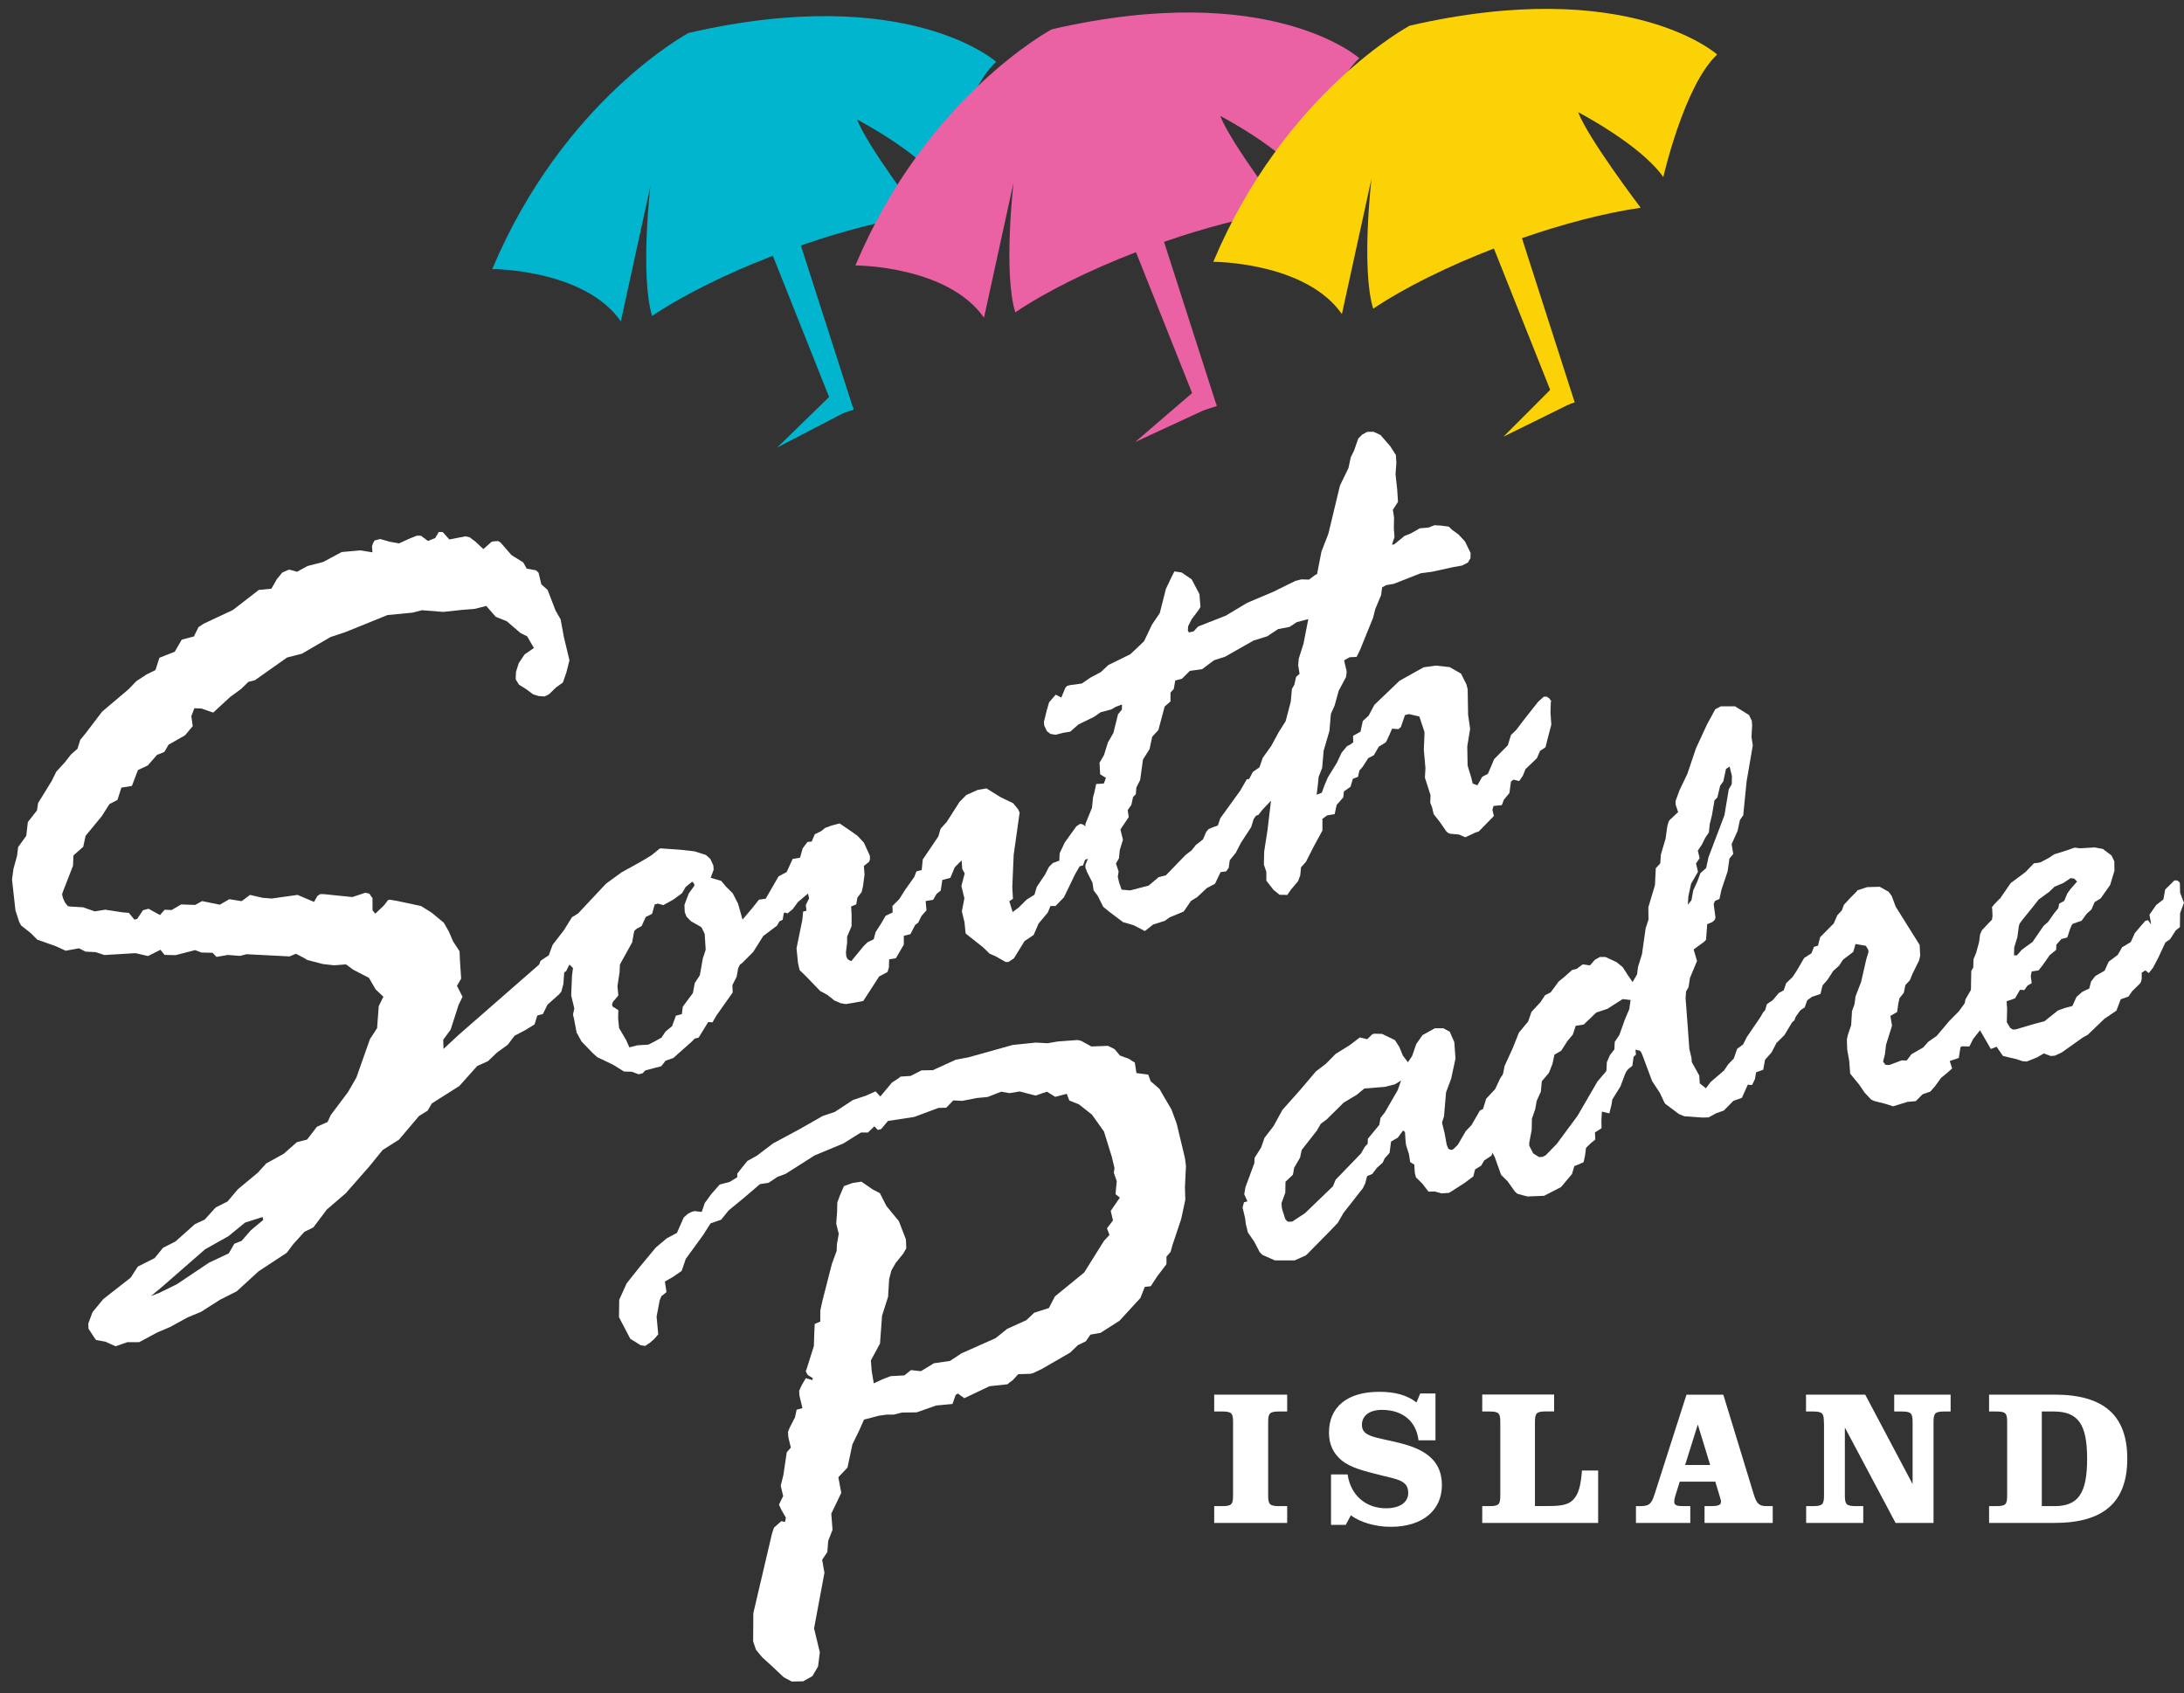 <svg xmlns="http://www.w3.org/2000/svg" width="178" height="138" fill="none"><rect width="100%" height="100%" fill="#333333" stroke="none"/><path fill="#00B5CD" d="M81.185 5.034s-7.22-6.466-25.064-2.349c0 0-10.197 5.437-16.002 19.244 0 0 7.505 0 10.481 4.26l2.407-11.016s-.85 7.348.142 10.578c2.539-1.708 6.07-3.45 9.838-4.906l5.172 12.987 1.415-.438-4.302-13.386c3.325-1.156 6.714-2.048 9.68-2.48 0 0-4.249-5.585-5.099-7.786 0 0 5.099 2.645 6.94 5.289 0 0 1.7-7.49 4.392-9.992v-.005Z"/><path fill="#EA62A4" d="M110.782 4.738s-7.22-6.466-25.064-2.349c0 0-10.196 5.437-16.002 19.245 0 0 7.505 0 10.482 4.26l2.407-11.016s-.85 7.347.142 10.577c2.539-1.708 6.07-3.449 9.838-4.905l5.172 12.986 1.414-.438-4.301-13.386c3.325-1.155 6.713-2.048 9.679-2.48 0 0-4.248-5.585-5.098-7.785 0 0 5.098 2.644 6.94 5.288 0 0 1.7-7.49 4.391-9.991v-.006Z"/><path fill="#FBD206" d="M139.953 4.442s-7.22-6.465-25.064-2.348c0 0-10.197 5.436-16.003 19.244 0 0 7.505 0 10.482 4.26l2.407-11.016s-.85 7.347.142 10.578c2.539-1.709 6.07-3.45 9.838-4.906l5.172 12.986 1.415-.443-4.302-13.386c3.325-1.155 6.713-2.048 9.68-2.48 0 0-4.249-5.585-5.099-7.786 0 0 5.099 2.645 6.941 5.29 0 0 1.699-7.49 4.391-9.993Z"/><path fill="#FBD206" d="m126.5 31.62-3.964 3.97 5.663-2.793-1.699-1.177Z"/><path fill="#EA62A4" d="m97.472 31.768-4.956 4.26 6.655-3.083-1.699-1.177Z"/><path fill="#00B5CD" d="m67.874 32.063-4.528 4.408 6.228-3.236-1.7-1.172Z"/><path fill="#fff" fill-rule="evenodd" d="m18.585 97.904-1.008.51-.892.985-.797.372-1.594 1.418-1.008.51-.686.843-1.367.69-.585.903-2.238 1.752-.871 1.062-.343.925.016.416.512.789.11.137.76.137.819.372.965-.334h.966l1.5-.805 1.023-.433 1.425-.782 1.098-.455 1.536-.98 1.367-.69 1.783-1.631 2.296-1.511.55-.728.891-.98.723-.356 1.098-1.457 1.536-1.32 1.9-2.162 1.119-1.374 1.33-.843 1.63-1.927.702-.433.343-.591 2.238-1.418 1.462-1.632.876-.394.723-.69.892-.651.55-.728.928-.493.702-.433.227-.728.454-.12.38-.767.929-.826.19-.22.169-.629.095-1.281.174-.964-.021-.076-.037-.159-.285-.175h-.322l-1.462.963-6.66 5.82-1.252 1.16-.02-.75.606-.826.644-2.01.322-.667-.454-.887.343-.591-.095-1.396-.037-.827-.132-.214-.38-.57-.358-.826-.417-.728-1.003-.827-.855-.53-1.953-.417-.586-.098-.153.038-.306.41-.723.69-.227-.273V73.19l-.116-.137-.132-.214-.343-.076-1.045.35-2.312-.235h-.322l-.21.137-.059.098-.227.394-1.346-.57-2.105.297-.74-.06-1.023-.236-.686.51-1.003-.16-.776.45-1.44-.296-.57.312-1.14-.039-.777.455-.57-.022-.38.432-.928-.514-.227.06-.227.06-.475.707-.227.06-.454-.553-.496-.039-1.425-.219-.855.137-.966-.334-1.06-.06-.17-.038-.227-.28-.169-.372-.074-.312.095-.274.797-2.047.037-.843.797-.707.19-.887 1.31-1.593.643-1.002.644-.334.322-1.002.855-.136.496-1.298.797-.372.76-.865.591-.236.343-.59 1.346-.767.628-.75-.116-.805.248-.652.57.022.966.334 1.388-1.281.892-.652.586-.569.533-.137 2.617-1.85 1.214-.312 2.333-1.358 1.193-.394 3.451-1.397 2.048-.197.76-.197 1.726.137 1.652-.175.95-.077.908-.235.776.887.891.356 1.12.963.548.274.55.947-.76.531-.476.706-.227.729-.02.591.131.214.132.218.57.356.586.433.438.137.49.038.36-.175.59-.57.55-.394.285-.826.248-.986-.454-1.889-.264-1.44-.417-.728-.644-1.675-.512-.454-.227-.948-.206-.197-.76-.137-.285-.509-.95-.591-.892-1.024-.095-.06-.095-.06-.395.021-.154.039-.665.591-.628-.591-.49-.372-.343-.077-1.31.257-.548-.607h-.322l-.285.492-.586.236-.586-.433h-.322l-.586.236-.87.394-.76-.137-.776-.22-.227.061-.227.06-.116.198-.095.273.037.493-1.008-.159-1.5.137-1.498.805-1.288.334-.855.47-.607-.175-.153.039-.438.197-.438.531-.454.788-1.024.099-2.105 1.631-2.391 1.123-.417.273-.38.767-.987.257-.57.986-1.251.492-.322 1.002-.723.356-.834.548-.644.668-2.143 1.812-1.345 1.768-.438.531-.227.729-.533.47-.491.63-.702.767-.38.766-1.103 1.79-.095.608-.74.942-.131 1.122-.665.925-.08.69-.3 1.084-.116.865.28 2.519.3.925.153.295.797.63.528.531 1.499.531.813.373 1.082-.198.549.274.818.038.702.236 2.543-.153 1.024.235 1.008-.51.338.417.892.022 1.594-.41.533.196.892.022.322.334.929-.159.987.077.533-.137 3.51.18.511-.218.644.334.285.175 1.288.334.913.099.95-.077.586.433 1.288.667.549.948.628.59-.38.767-.132 1.79-.586.904-1.103 3.126-.681 1.183-1.404 1.867-.264.57-.87.393-.798 1.04-.833.214-1.067.942-1.425.788-.701.767-1.61 1.335-.818.964.01.016Zm-6.28 7.731 1.008-.843 3.399-2.967 1.916-1.079 1.345-1.1 1.425-.455.058.236-1.008.843-.76.865-.59.235-.455.788-1.594.745-2.638 1.768-1.441.707-.665.257Z" clip-rule="evenodd"/><path fill="#fff" fill-rule="evenodd" d="m43.56 79.881.042.17.216.421.175.729.079.098.079.099.28-.017.311-.137.285-.487.174-.7.312.098.137-.154.079-.613.406-.224.27-.548.295.28-.08.613-.068 1.62.254 1.063-.106.503.08.334.216 1.133.406.729.918.952.364.323 1.294.619.876.547.633.017.565.208.322-.082.227-.236.649-.17.644-.17.353-.448.634-.224.564-.504.945-.838.227-.235.322-.082.781-1.27.348.027.322-.559 1.283-1.817.042-.072-.026-.585.348-.685.121-.684.46-.953.052-.251-.095-.866-.148-.613.164-.514-.053-.701-.39-1.385-.433-.838-.528-.52-.406-.487-.86-.252.242-.657-.026-.35-.243-.532-.364-.323-.929-.295-1.119-.126-1.63-.115-.106.027-.623.515-.496.306-.554.323-1.415.783-1.266.92-2.28 2.431-.496.306-.66 1.063-.918 1.188-.312.854-.59.388-.096.083-.295.909-.19.645.005-.005Zm6.834 2.447-.47-.295-.041-.17.068-.197.444-.531-.07-.756.175-1.171.026-.603.998-1.8.121-.685.053-.252.19-.17.407-.224.337-.74.512-.251.217-.767.269-.07.432.125.808-.449.633-.46.095-.082.285-.487.528-.433.148.143.042.17-.47.656-.348.926.026.586.148.377.375.378.797.449.08.099.226.476.08 1.286-.233.712-.243 1.369-.417.64-.148.81-.823 1.107-.08.613-.485.126-.311.854-.528.432-.337.504-.607.334-.46.235-.902.055-.591.153-.053.017-.259-.586-.485-.827-.095-.153-.08-.81.017-.657v-.006Z" clip-rule="evenodd"/><path fill="#fff" d="m59.34 78.458.85.197.259-.126.939-.942.818-1.297 1.124-.849.2-.35.26-.126.094-.559.106-.027.19.071.427-.35.433-.586.813-.685.09.39-.27.547.059.46-.275.07-.063.674-.475 2.316.121 1.215.132.564.528.515 1.145 1.188.591.323.565.449.512.224.417.072.607-.099.823-.153 1.293-1.999.66-.35.042-.071.095-.318.016-.657.549-.087.285-.487.364-.63v-.712l.538-.137.391-.755.243-.18.269-.548.406-.46-.068-.756.607-.098.285-.488.337-.268.132-.865.65-.17.364-.865.554-.558.053.7.2.362-.269 1.024.243 1.002-.206 1.062.216.898.08.81.015.055.01.055 1.415 1.122.528.514.512.225.792.449h.232l.443-.296.866-1.407.739-.493.406-.936.755-.903.216-.531.401.01.692-.711.918-1.9.364-.63.27-.07.173-.46.47-.181.328-.8.226-.235-.269-.881-.322-.154-.19-.306-.28-.225-.205-.126-.174-.016-.296.197-.945 1.314-.417.882-.026.602-.528.191-.322.323-.311.614-.676 1.007-.19.64-.644.406-.649.646-.485.361-.27-.881.296-.197-.053-.937.111-2.639.486-3.454-.122-.263-.4-.493-1.04-.504-.94-.585-.206-.126-.712.126-.93.416-.553.564-1.04 1.631-.496.548-.19.64-1.267 1.873-.084.854-.428.11-.18.46-.728 1.023-.496.783-.554.553.016.536-.57.263-.322.559-.501.783-.148.574-.512.252-.322.318-.929 1.133-.042.071-.121-.027-.201-.126-.11-.214-.027-.35.095-.794v-.476l.258-.602.106-.263v-.953l-.037-.64.417-.17.095-.559.348-.448.111-.499.121-.925-.052-.7.427-.346.069-.197-.01-.295-.486-1.063-.539-.574-.554-.39-.886-.601-.111.027-.539.142-.522.192-.338.268-.512.252-.258.597-.338.027-.39.52-.217.767-.602.098-.49 1.073-.66.35-1.045 1.819-.554.082-.528.668-2.154 2.545.08.81.09 1.107Z"/><path fill="#fff" d="m86.046 56.618-.539.613-.19.646-.232.948.016.295.227.477.285.219.417.07.644-.164.554-.087.66-.586 1.282-.624.538-.378.86-.224.354-.208.523-.197-.01.421-.312.372-.38 1.528-.443.766-.322 1.035-.365.63.053.936.47.296-.174.46-.623.038-.132.63-.121.448-.085.855-.216.53-.322.794-.01.657-.122.45-.058.251.137.794.27.646-.217.531v.236l.148.377.427.838.095.63.338.449.338.684.105.208.502.41 1.113.838.866.252.913.476.675-.53.956-.307.39-.28 1.146-.476.596-.865.496-.306.797-.74.66-.35.459-.953.443-.054.217-.29.084-.62.486-.596.427-.827.839-1.286.19-.64.47-.658.164-.279.079-.378-.132-.558.01-.657-.01-.06-.174-.247-.623-.438-.28.017-.058.01-.522.91-1.636 2.266-.201.586-.523.197-.258.12-.174.225-.259.602-.58.45-.349.442-.485.367-1.605 1.66-.591.153-.813.684-.754.197-.755.197-.697-.06-.206-.597-.09-.394-.015-.055.068-.432-.216-.657.243-.422.068-.668.259-.843-.206-.838.676-1.007-.08-.57.296-.432.137-.63.227-.24.043-.542.31-.614.228-1.664.538-.854.216-1.008.502-.541.512-1.917.475-.416v-.717l.269-.307.121-.684.539-.137.649-.646.997-.137.972-.728.902-.29 2.317-1.314 1.119-.35.886-.586.935-.18.591-.39 1.293-.334.876-.646.58-.449.486.115.053-.016.459-.236 1.362-.29 2.185-1.16.601-.099 2.201-.865.94-.126 1.688-.372.713-.126.053-.017.459-.235.2-.35.016-.422-.459-.947-.538-.575-.486-.35-.295-.28-.591-.082-.581-.033-.47.187-.728.065-.755.433-.475.18-.86.701-1.135.055-2.301 1.133-.38.093-.269.072-.47-.055-.554.558-1.335.64-.486.368-.633-.017-.486.126-1.789.882-2.132.903L99.9 50.18l-2.249.881-.364.394-.38.093-.095-.153.027-.361.274-.548.607-.81.121-.208-.084-1.046-.633-1.204-.818-.559-.591-.087-.275.547-.417.882-.501 1.97-.634.937-.644 1.352-.422.405-.696.657-1.795.882-.607.57-.86.46-.691.475-.945.126-.053.017-.211.055-.137.153-.327.794-.454-.236Z"/><path fill="#fff" d="m102.65 62.537-.539.377-.475.898-.095 1.035.111.92.243.53.269.17h.227l.164-.043.348-.444.686-.717-.095.8-.19 1.593-.269 1.735-.027 1.073.201.603v.711l.581.745.496.405.633.01.296-.432.58-.684.174-.46.069-.673.406-.46.623-1.227.713-1.313v-.953l.39-.28.607-.098.164-.755.538-.614.053-.487.538-.378.19-.646.422-.164.106-.504.269-.306.459-.712.459-.24.401-.696.502-.307.095-.087.227-.477.258-.596.523.038.19-.164.338-.98.322-.083.849.198.217.656.2.603v.235l-.053 1.205.132 1.505-.042.783.459 1.43-.026.601.148.378.132.559.501.64.523.756.147.137.19.07.702.061.512.224.876-.405.217-.06 1.24-1.27-.121-.504.095-.317.67-.06.179-.46.444-.532.121-.92.095-.087.148-.093.068.038.365.088.295-.433.217-.536.928-.892.259-.597.443-.296.175-.7.3-1.145-.068-.99.026-.839.042-.07-.174-.253-.206-.126h-.227l-.095.083-.374.334-1.056 1.34-.739.965-.417.405-.258.837-1.109 1.123-.512 1.199-.459.24-.401.696-.38-.137-.121-.504-.254-.826-.042-.17-.026-1.539.232-1.423-.164-1.144-.036-2.07-.095-.394-.444-.892-.929-.532-1.119-.125-.997.137-1.969 1.1-2.047 1.96-.475.892-.47.422-.19.876-.607.34.016.53-.243.181-.259.126-.443.531-.38.81-.739 1.2-.259.602-.242.657-.417.164.095-.794.068-.668.285-.728.122-1.402.469-1.604.122-1.396.301-.673.337-1.216.592-1.106.042-.306.01-.181-.174-.728-.026-.11.042-.07.401-.225.57-.028.269-.542 1.077-2.655.174-.7.475-1.134.164-1.227.417-.645.016-1.37.496-1.494-.053-.7.016-.893-.095-.63.417-.646-.064-.99-.137-1.27.069-.91-.037-.64-.459-.718-.797-.92-.576-.267-.512.01-.406.225-.322.323-.338.98-.269.542-.19.881-.691 1.424-.945 3.93-.565 1.452-1.462 7.506-.39 1.232-.042.542.11.684-.285.252-.137.63-.2.35-.095 1.035-.417 1.593-.581.92-.596 1.105-.686.953-.269.778ZM55.17 100.489l-.828.438-.892.75-1.33 1.604-1.045 1.314-.607 1.341-.02 1.418.923 1.763.844.526.37.054.37-.246.358-.312.333-.383-.132-1.451.253-1.331.137-.328.417-.334-.132-.86.692-.399.675-.471.338-.98 1.398-1.922.623-.974.86-.296.608-.755 1.314-1.08 1.245-1.067.692-.104.739-.487.66-.246 2.358-1.5 2.344-.975 1.43-.892h.575l.523-.504.285.296.269-.072.554-.662 2.143-.329 1.968-.733.639-.017.575-.596.723.038 1.167-.23.907-.088 1.114-.432.67.12.829-.137 1.293.334.929-.317.675.421.94-.246.206.542.786.318 1.061.837.982 1.38.638 2.064.217.909-.053.383.237.684-.1 1.063.354.279-.745 1.084.185.772-.49.646.205.542-.454.487-1.604 2.568-2.39 1.954-.492.947-1.198.384-.638.607-1.552.701-.96.767-2.782 1.237-.924.613-1.314.192-1.06.646-.813-.088-.539.433-1.06.055-.132.032-.592.23-.707.329-.169-.997-.068-.87.744-1.38.169-2.272.49-1.538.085-1.435.185-.711.353-.614.607-.75.254-.438-.032-.733-.575-1.484-1.008-1.226-.539-1.052-.57-.295-.944-.646-.069.016-.623.088-.723.263-.322.75-.216.575-.021.82-.069.91.206.837-.153.86-.016.525-.39 1.062-.776 3.023-.17.788v.892l-.453.192-.037.75-.032 1.046-.612 1.943-.047.088.015.066.138.262.417.263-.032.159-.538-.159-.354.613-.185.417.016.366.248 1.052-.47.12-.137.63-.438.854-.132.334.032.438.2.837-.332.384-.275 1.85-.216.876.2.838-.337.684.016.066.153.334.37.646.015.071-.069.312-.3-.066-.592.52-.168.493-1.52 6.482-.016 2.305.232.679.507.614.823.75.929.876.654.35.93-.016.754-.422.46-.783.147-1.155-.47-1.955.845-4.527-.185-1.068.422-.624.069-.909.353-.909-.1-1.314.813-1.692-.238-1.275.745-.789.4-1.883.576-1.188.37-.838.875-.23.338-.087.623-.088h.575l.676-.17 1.208-.016 1.584-.558 1.335-.126.253-.729.185-.125.523.383 2.053-.975 1.467-.158.116-.105.306-.224.454-.493.992-.033.206-.049.707-.334 2.322-1.341.639-.613.644-.312.37-.542.823-.143 1.551-.991 1.705-1.856.354-.903.49-.055.523-.805.707-.925.048-.088v-.591l.337-.389.153-.558.708-2.113.337-1.572-.031-1.029.084-1.73-.084-.646-.67-2.798-.423-1.155-.607-1.03-.369-.645-.723-.63-.2-.542-.961-.126-.132-.854-.507-.317-.707-.258-.406-.492-.17-.104-.4-.192-1.352.05-.823-.455-.3-.071-1.621.12-.823.142-.945-.054-1.884.191-3.626 1.013-1.024.192-1.874.854-.923.016-.892.455-.776.049-.069.022-.116.104-.559.367-.945 1.133-.385-.421-.776.35-1.06.35-1.484.975-.992.334-1.89 1.078-2.153 1.156-1.335 1.012-.755.416-.39.477-.438.558v.296l-.623.383-.538.137-.069.022-.2.05-.676.766-.538.733-.254.734-.59-.066-.201.05-.322.158-.354.312-.554 1.26Z"/><path fill="#fff" fill-rule="evenodd" d="m101.393 97.97-.121.45.201.837.068.52.164.673.522.756.433.837.227.236 1.024.449h1.604l.929-.416 1.89-1.916.686-.712.485-.838 1.578-2.01.19-.404.148-.575.417-.17.391-.514.469-.417.148-.334.407-.46.121-.92.554-.322.433-.586.148.137.042.64.042.406.016.054.227.712.095.63.338.208.037.646.026.11.069.278.527.52.496.647.512-.011.555.153.617-.044 1.24-.794.729-.542.147-.575.497-.306.242-.422.591-.389.38-1.045.444-.296.834-1.522.295-.432-.01-1.008.216-1.007-.011-.767-.311-.575-.348-.268h-.232l-.201.11-.338.503-.417.882-.728.783-.259.837-.253.126-.686 1.188-.459.477-.649 1.117-.322.323-.148.098-.174-.016-.138-.082-.131-.323-.164-.91-.216-.892.163-.514.164-1.944.417-1.117.353-1.637-.095-1.341-.374-.854-.523-.28h-.686l-1.008.559-.512.728-.338.98-.338.504-.417-.548-.285-.7-.364-.559-1.039-.504-.634-.016-.163.044-.417.405-.607-.142-.824.63-1.145.711-.781.794-.823.63-1.293 1.522-1.441 1.62-.718 1.314-.744.964-.269.782-.539.855-.015.421-.729 1.971-.095.559.259.585-.269.072-.006-.017Zm10.091-5.168-.015.421-.227.236-.322.558-2.064 2.136-.216.53-2.28 2.196-1.04.684-.285.011-.121-.027-.164-.197-.227-.712-.053-.224-.026-.35.311-.855.016-.892.607-.575.095-.559.486-.837.137-.63 1.23-1.566.322-.558.485-.361 1.388-1.37 1.05-.629.528-.432.095-.082 1.684-.137.433-.11.38-.098.496-.307-.269.783-.365.63-.686 1.188-.353.449-.095.558-.929 1.133-.006-.005Z" clip-rule="evenodd"/><path fill="#fff" fill-rule="evenodd" d="m121.591 93.338.027.586.2.361.523 1.468.528.52.607.854.216.18.797.209 1.362-.055 1.377-.712.892-1.062.19-.64.728-.307.043-.071.105-.504.079-.613.417-.405.338-.269-.026-.585.496-.307.042-.071-.016-.531.042-.783.607.142.174-.7.069-.433.66-1.062.348-.925.111-.263.174-.225.338-.268.105-.74.19-.169-.042-.405.364.082.079.099.106.208.808 2.168.633.963.348.74.095.153 1.119.838.443.18 1.457.099.512-.011.607-.334.633-.225.781-.794.687-.235.485-1.078.348.027.233-.477.095-.558.58-.208.148-.81.538-.613.391-.756.649-.64.765-1.276.861-1.216-.391-1.013-.343 1.26-.026-.11-.433-1.078.016-.657v-.225l-.037.285-.391.526-1.446.974-.148.504-1.483 2.168-.311.613-.486.361-.269.783-.459.477-.338.503-1.092.936-.391.515-.496-.405-.042-.64-.607-1.09-.027-.35-.174-.729-.121-1.691-.185-2.448.042-.542.201-.35.111-.74.58-1.395-.279-.936.876-.641.137-.153.095-1.27.417-.17.19-.17.068-.197-.147-1.09.105-.268.364-.153.164-.756.501-1.494.148-1.046.312-.378-.132-.8.485-1.078.19-.881.296-.433-.016-.054.269-2.683.501-2.918-.105-.685.053-.963-.027-.35-.227-.477-1.145-.712h-1.145l-.459.236-.676 1.243-.902 1.954-.702 2.08-.65 1.358-.311.854.011.296.2.602-.702.657-.079.143-.095.323-.148 1.045-.38 1.287-.052.728-.365.389-.068 1.385-.539 1.801.011 1.008-.232.711-.296 2.097-.322 1.035-.079.613-.364.63-.348-.504-.46-.712-.496-.405-.902-.421h-.459l-.407.224-.406.46-.591-.082-.486.361-.38.099-.659.586-.433.35-.649.882-.46.235-.38.575-.728.783-.269.783-.755.908-.501 1.26-.676 1.483-.295 1.62-.312 1.09-.016.422-.459 2.376.322.865-.269.071.005-.01Zm9.627-7.358-.259.602-.026.603-.026.126-.713.837-1.62 2.792-1.684 2.278-.918.947-.259.126-.285.011-.469-.296-.322-.63v-.235l.2-1.062.016-.892.269-.783.122-.684.337-.74.08-.854.58-.684.285-.728.164-.756.554-.323.501-.783.444-.53.232-.713.66-.109 1.023-.98.903-.296 1.24-.794.649.072-.105.739-.364.865-.444 1.243-.38.574-.026.603-.348.449-.011.005Zm6.339-12.214.052-.729.217-1.007.564-.98-.163-.673.295-.433-.147-.613.337-.504.27-.547.295-.433.069-.673.174-.701.216-1.243.233-.235.226-.953.259-.361.216-1.008.296-.197.19.783-.016.657-.243.422-.353 2.108-1.299 3.422-.19.88-.469.417-.243.657-.338.74-.148.81-.311.377.011.017Z" clip-rule="evenodd"/><path fill="#fff" d="m147.848 77.165-.216.532-.597.388-.037.072-.57.974-.332.504-.517.492-.201.586-.406.225-.444.53-.205.379-.391.449-.237.218-.396.756.111.92.068.279.132.323.269.17.407.01.311-.136.211-.296.354-.684.607-.334.485-.362.19-.645.644-.406.206-.585.391-.28.686-.235.174-.7.406-.46.459-.713.47-.421.338-.504.823-.624.19-.646.834.142.095.154.095.153.037.17-.19.64-.417 1.829-.459 1.188-.079.619-.206.585-.069 1.145-.269.783-.079.377.026.827.164.909.079 1.046.723.881.449.657.538.575.254.115.918.235.617.197 1.172-.36.676-.061.554-.559.633-.219.401-.465.475-.657.428-.345.475-.421-.201-.603.739-.251.137-.866.095-.082.634.011.306-.613 1.013-1.27.85-1.232.269-.542.39-.28.095-.558.607-1.522-.269-1.122.085-.613-.581-.269-.053.017-.311.137-.348.449-.312 1.09-1.161 1.368-.216.531-.797.98-.428.586-.786.794-1.024 1.215-.686.476-.407.46-.955.548-.39.514-.407-.01-.997.372h-.227l-.122-.028-.174-.251.148-.57.095-.8.486-1.549-.132-.799.549-.317.084-.619.106-.504.353-.443.132-.63.364-.394.217-.531.538-1.09.084-.377-.042-.876-1.953-3.121-.322-.865-.253-.35-.728-.406-1.024.028-.797.263-.037.07-.554.56-.501.541-.175.466-.364.388-.295.674-1.109 1.117-.174.695-.322.087Z"/><path fill="#fff" fill-rule="evenodd" d="m162.974 73.25-.459.477-.174.225.026.11.027.585-.043.307-.459.476-.364.394-.148.334-.079.613-.243.893-.216.53-.016.658-.163.279-.027 1.55-.443.766-.132.63.037.88.148.379.163.197.771.098 1.076 1.862.47-.18.523.755 1.092.252.496.17.349.027.834-.334.554-.323.564.208.338-.028.565-.263 1.71-1.215.406-.224 1.351-1.298.982-.668.354-.925.633-.225.296-.432.649-.64.079-.138.053-.251v-.477l.295-.197.285.225.349-.45.432-.826.565-1.215.391-.28.459-.711.337-.269.016-1.133.312-.854-.312-.81-.016-.767-.015-.055-.08-.098-.137-.082-.174-.011-.053.016-.322.323-.417.405-.147.81-.581.45-.554.794.137.799-.258-.35-.217.054-.269.307-.581.684-.337.74-.702.42-.364.63-.729.542-.338.74-.754.432-.174.225-.175.224-.147.575-.565.263-.475.421-.338.74-.591.153-.581.208-1.103.881-.807.208-1.552.46h-.227l-.2-.126-.28-.46.026-1.073-.042-.64.686-.236.407-.7.348.027.259-.362.348-.208-.079-.575.079-.377.554-.082.354-.45.554-.793.528-.433.016-.421.406-.46.485-.126.233-.712.147-.334.095-.082.687-.235.432-.586.375-.334.259-.602.496-.307.77-1.09.349-1.16-.011-.767-.227-.476-.702-.531-.659-.126-1.188.071-.47-.054-.58.208-1.066.334-.444.295-.659.35-.164.044-.391.044-.686.712-1.214.909-.891 1.297-.006-.027Zm1.172 4.627.016-.657.258-.837.122-.92.068-.197.217-.296.797-.98.527-.673.877-.64.416-.406.729-.307.591-.394.295.044.227.235-.538.614-.259.36-.253.603-.406.225-.079.377-.312.378-.512.728-.374.334-.892 1.298-.877.64-.406.46h-.227l-.005.011Z" clip-rule="evenodd"/><path fill="#fff" d="M98.96 124.124h5.948v-1.369h-.617c-.829 0-.934-.142-.934-.903v-5.908c0-.766.105-.903.934-.903h.617v-1.374H98.96v1.374h.618c.828 0 .918.142.918.903v5.908c0 .761-.09.903-.918.903h-.618v1.369ZM109.69 124.266l.406-.761c.734.548 1.969.936 3.246.936 2.613 0 4.175-1.357 4.175-3.394 0-1.807-1.082-2.836-3.336-3.411-2.074-.531-3.182-.498-3.182-1.511 0-.717.586-1.215 1.636-1.215 1.668 0 2.792.919 2.977 2.48h1.382v-3.816h-1.245l-.301.733c-.765-.607-1.773-.87-3.035-.87-2.628 0-4.1 1.248-4.1 3.334 0 .936.358 1.697 1.023 2.245.734.607 1.805.87 3.183 1.215 1.367.345 2.254.422 2.254 1.451 0 .75-.66 1.248-1.816 1.248-1.636 0-2.882-1.062-3.124-2.759h-1.352v4.112h1.22l-.011-.017ZM120.805 113.667v1.374h.554c.829 0 .918.142.918.903v5.908c0 .761-.089.903-.918.903h-.554v1.369h9.447v-4.271h-1.319c-.09 1.183-.269 1.949-.734 2.398-.48.482-1.219.499-2.301.499h-.797v-6.811c0-.767.106-.904.929-.904h.633v-1.374h-5.858v.006Z"/><path fill="#fff" fill-rule="evenodd" d="M133.345 124.124h4.417v-1.369h-.496c-.586 0-.813-.049-.813-.372 0-.077.016-.236.074-.422l.375-1.199h2.898l.39 1.292c.032.126.074.236.074.329 0 .312-.253.372-.918.372h-.423v1.369h5.558v-1.369h-.512c-.633 0-.813-.252-1.034-.964l-2.481-8.119h-3.003l-2.586 8.07c-.243.734-.359 1.013-1.172 1.013h-.359v1.369h.011Zm6.038-4.72h-2.043l1.035-3.301 1.008 3.301Z" clip-rule="evenodd"/><path fill="#fff" d="M148.661 115.944v5.908c0 .761-.106.903-.929.903h-.528v1.369h4.655v-1.369h-.57c-.828 0-.929-.142-.929-.903v-5.503l4.133 7.775h3.093v-8.18c0-.766.105-.903.929-.903h.464v-1.374h-4.597v1.374h.57c.829 0 .929.142.929.903v5.015l-3.863-7.292h-4.824v1.374h.528c.828 0 .928.142.928.903h.011Z"/><path fill="#fff" fill-rule="evenodd" d="M162.114 124.124h5.33c3.996 0 5.933-1.681 5.933-5.234s-1.937-5.223-5.933-5.223h-5.33v1.374h.554c.829 0 .918.142.918.903v5.908c0 .761-.089.903-.918.903h-.554v1.369Zm4.296-1.369v-7.714h.961c2.01 0 2.733 1.046 2.733 3.849s-.707 3.865-2.66 3.865h-1.034Z" clip-rule="evenodd"/></svg>
